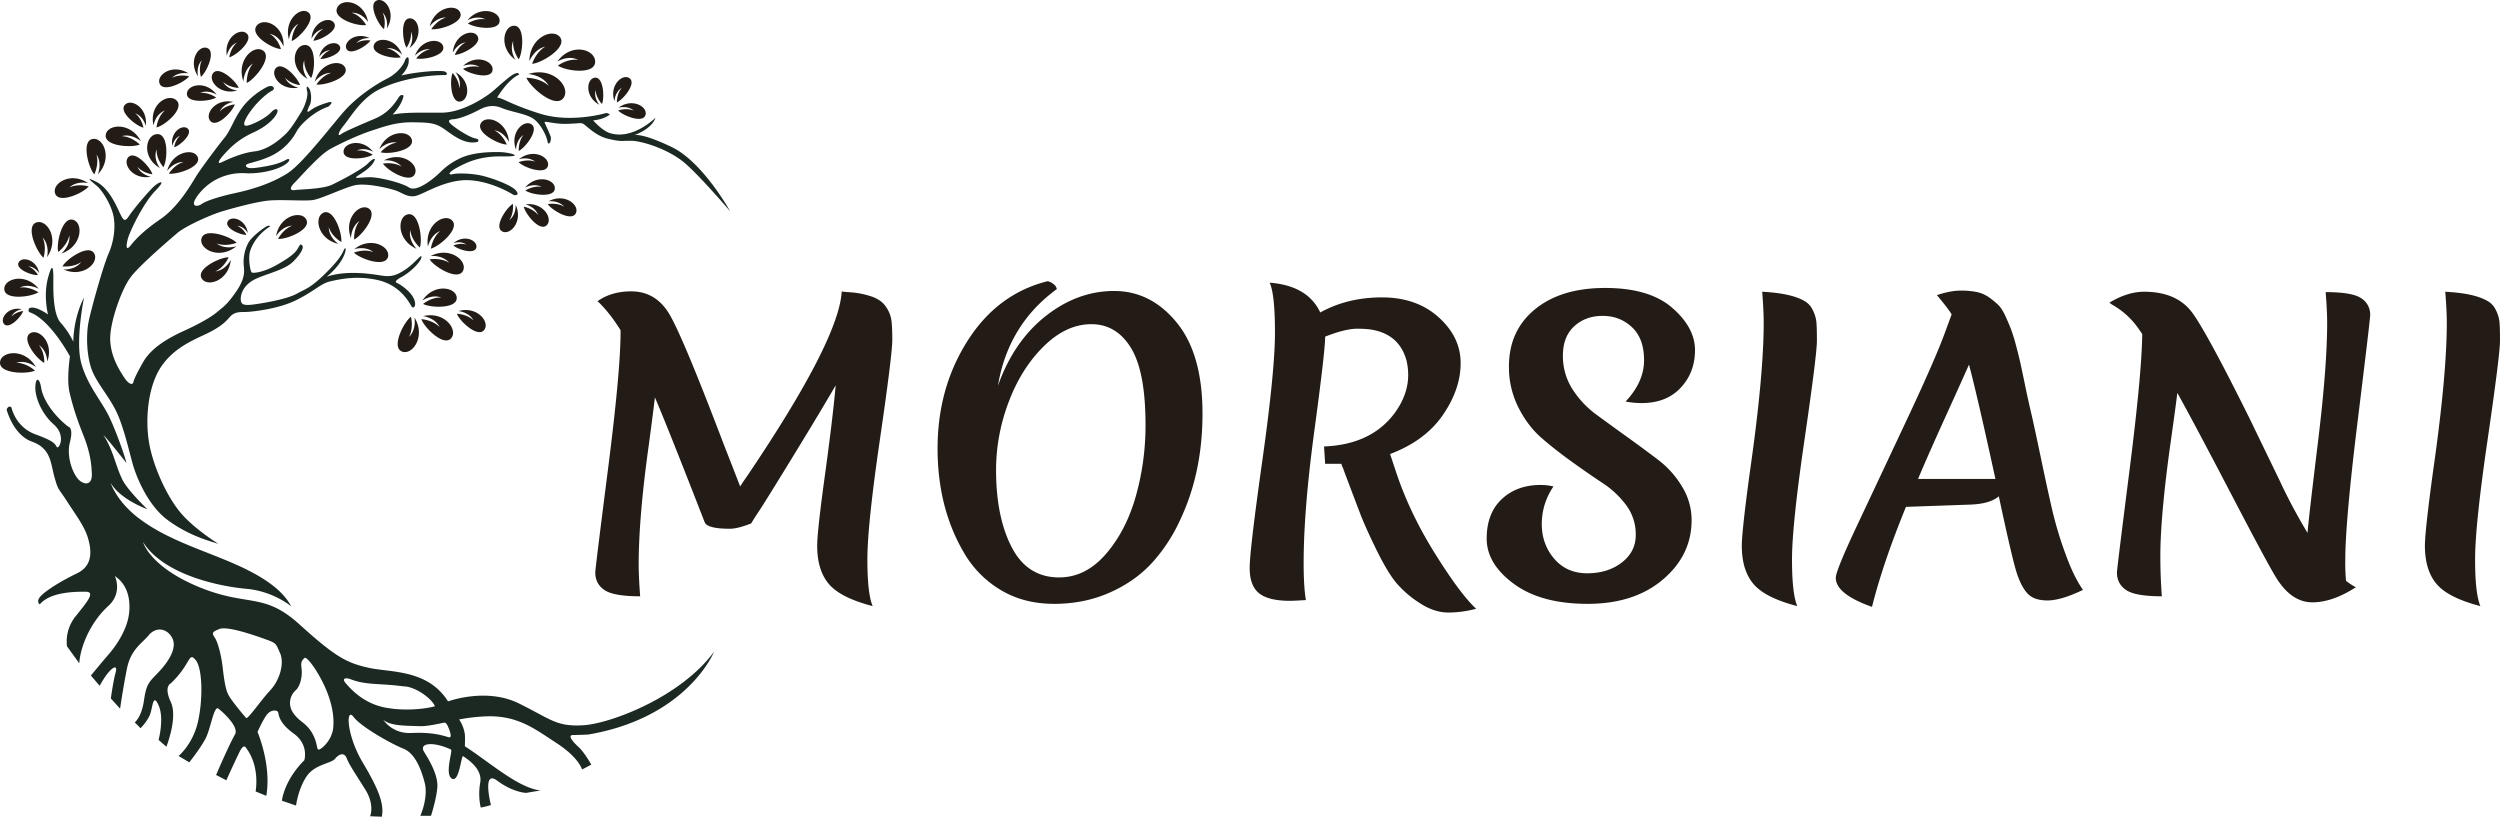 <svg xmlns="http://www.w3.org/2000/svg" viewBox="0 0 2649.68 865.71"><defs><style>.cls-1{fill:#1c2922}.cls-2{fill:#231c16}</style></defs><path class="cls-1" d="M773.91 224s-28.92-52.33-62-68.17S672 143.39 672 143.39s18.6-6.2 22.73-18.59c0 0-24.79 24.79-49.58 15.83-8.26-3.44-16.52-13.08-16.52-13.08s10.66-.54 17.8-6.2c0 0-2.95-2-4.43-1.47s-37.39 10.58-69.12.74-39.6-16.73-46-17.22c0 0 11.32-19.19 23.37-24.35 0 0-.25-3-5.17-.74s-16 12.54-22.63 18.2-31.24 22.63-53.87 22.88-36.89-.74-52.39 2c0 0 9.84-10.08 11.56-19.92 0 0-2-2.21-4.43.74s-8.85 16.23-25.58 23.37-33 14-36.4 16.72-3.69-1.23 3-9.35 17.9-27.58 35.66-37.18 46-16.23 72.57-16.23c0 0 2.7-1.23-.49-3.45s-31.24 0-46.74 3.94c0 0 7.38-7.13 7.87-14.76S430 61.33 429.23 64 423.08 76.83 410 83.47s-30 18.45-42.06 31-46 58.29-63.47 69.36-38.62 17.22-54.6 20.67-30.47 7.87-35.87 11.56-10.57 2.46-7.62-3.69 10.08-14.27 18.94-19.93a58.9 58.9 0 0134.44-8.85c13.28.74 29.51-2.22 39.35-7.38s8.37-9.1 4.68-7.14-8.37 4.68-21.9 7.14-19.89 2.95-21.16-.21 8.85-3 24.6-9.84a60 60 0 0029-26.81c4.92-8.85 19.93-21.89 33.7-26.32 0 0 8.37-7.13-1.23-4.18s-14.26 5.41-18.45 8.61-2.21-1.72 0-6.15 1.73-14.51-1-18-2.71 0-1.72 3.94-2 14.51-6.15 21.15-10.33 17.22-16 22.88-18.94 17.46-33.7 19.18-30.21 9.35-34.88 11.54-3.93-1 2.21-7.88 15-16.23 31.24-23.61 23.62-16.48 25.34-20.91-1.72-5.66-6.39-.49-17.47 12.3-25.1 14-1-10.08 6.15-18.94 15.75-16 19.93-18 1.23-6.64-4.18-4.42-19.19 10.82-27.8 22.87-11.81 23.37-18.45 31.49-25.09 32.71-30.5 41.57-18.69 31.82-37.35 44.61-26.81 21.89-31.48 27.8-5.17 1.72-3.2-6.4 16.73-38.62 29.27-51.41 4.18-9.84-1.48-4.67-21.93 24.39-26.36 31.24-5.9 4.67-9.1-1.72-11.31-27.31-25.58-34.44-3.44.74 1.23 4.92 13.28 17 16.48 29.27 1 29-4.67 41.82-18.2 57.8-21.11 71.82-2.21 36.65 3.2 51.17 18.2 28 26.32 45 14.27 45.75 17.71 57.07 14.94 41.51 36.58 57.5 42.63 21.71 53.7 25.15c0 0-24.36-14.92-39.16-31.88-15.23-17.44-30.15-50.34-34.39-75.61-4.17-24.81-1.23-59.29 12.79-80.19s35.91-29 49-35.43S238.34 342 243 336.59s8.85-5.91 16.23-5.91 35.16-3.12 53.63-12.05c19.72-9.54 27.1-18.15 36.94-20.36s27.75-6.45 50.13-1.53 32.23 20.91 35.92 27.55 11.8-8.61-14.27-24.11c0 0-6.39-1 3.69-6.39s20.91-16.48 21.4-21.16-6.39 6.15-17.71 13.53-17 7.13-26.32 5.66-35.42-5.66-56.33 1.47c0 0 10.58-8.36 16.24-18.44s3.93-14.76 1.72-9.6-6.4 12.06-21.16 26.32-20.17 15-28 19.44-22.63 7.87-37.39 10.33-20.66 3-22.14-1.48.5-15.25 11.56-22.14 33.7-10.57 43.54-20.41 11.32-15.5 9.6-17.22-2-1.48-4.92 3.69-10.85 10.82-23.36 17.71-23.86 8.61-25.34 7.13-3.69-15-1.72-21.89 7.9-18.29 21.54-26.94c0 0-1.3-1.52-4.55.43S266.32 251 262.86 258a43.44 43.44 0 00-4.33 25.1c.8 7.63-.43 14.93-9.3 27.48s-12.12 14.28-18.83 19.91-18.6 12.51-35.7 20.3-34.62 18.17-43.06 33.1-9.52 18.4-10.38 21.43-5 1.94-9.74-5.41-14.06-21.43-14.71-39.6 11.9-53.45 21.42-66.21 40.68-39.38 49.55-47 35.27-19.25 46.52-22.72 35.7-10.17 49.33-11.68 38.74.65 47.82-.65 32-12.55 44.14-15.58 37.87 3.25 44.36 5.63 12.34 7.35 20.34 5.62 26.18-14.06 47.82-16.44 45.66 8.65 56.26 15.36c0 0 7.14 1.52 2.81-4.33s-25.1-13.41-35.92-16-26-3-31.37-1.73-4.76-2 4.54-6.92 22.94-12.34 48.25-11.9 7.15-4.33-2.59-4.55-29.65 0-43.71 7.14-18 13-24.88 18.83-21 16.23-28.13 11.46-32-11.25-43.06-10.81-15.8 1.73-11.47-1.3 16-9.31 18.61-17.75c0 0-1.3-1.94-7.36 4.33s-28.34 18-38.3 22.72-34.19 4.76-39.16 5.63-6.28-2-.65-7.58 26.18-29.21 37.22-35.48 30.72-15.36 44.57-19.91 26.4-9.09 43.49-8.87 23.37.65 31.59 5.84 22.29 18.61 37.44 14.93c0 0 2.81-2.81-2.38-3.68s-16.23-7.71-21.21-11.43-11.25-8.23-2.38-8.88 22.07-7.14 27.48-10 13.63-6.27 23.8-2 26 6.06 33.76 11.47 13.85 18 14.93 24 4.76-1.08 3.24-5.41-5.19-11.9-6.27-14.5 9.3 1.73 23.58 1.3 13.85-1.3 16.88-.22 12.77 12.77 26.62 16 13 2.16 24.45 2.16 40.68 9.09 58 24.45S773.91 224 773.91 224z"/><path class="cls-1" d="M607.61 779c6.71 0 16-.51 16-.51 105.35-18.08 133.24-87.8 133.24-87.8-35.64 48.55-110.52 76.43-138.92 78s-33.57-6.19-68.17-23.24-74.88-2.06-74.88-2.06c-21.57-34.19-60.94-30.47-84.18-35.64s-35.12-11.36-73.33-46-54.74-18.1-106.9-39.75-58.87-47.51-58.87-47.51c21.69 34.6 80.56 47 109.48 49.57s47.52 18.59 47.52 18.59c-13.43-25.82-51.13-41.83-81.08-53.7s-56.85-21.75-80.61-39.83-29.63-37.38-29.63-37.38c10.15 17.77 38.95 28 38.95 28s-23.23-22.13-27.45-33.42c-6.46-13.46-8.62-28.8-19.26-45.42 5.17 5.17 24.52 29.88 24.52 29.88-2.06-8.26-10.33-32-18.07-48.54S92.21 408.16 86 384.4s3.09-69.2 3.09-69.2c-11.87 23.24-11.36 47-11.36 47a88.66 88.66 0 00-13.42-20.14c-8.78-9.81-7.75-38.21-7.75-47s-.52-19.63-5.68-.52 0 38.73 0 38.73-9.3-6.71-16-7.23-4.13 4.65-4.13 4.65c22.2 7.23 43.38 47 43.38 47s-3.62 24.27-.52 37.7 6.79 25.86 15 46.52 8.34 33.64 8.71 39.72c.74 12.39-7.23 12.91-13.43 7.23S70 484.59 74.14 468.58s-2.07-16.53-2.07-16.53c-17.56-13.94-26.85-30.47-28.4-40.8s-5.68-12.39-6.2-1.54 6.2 28.4 19.63 40.28 5.16 26.85 3.09 23.75-1.55-5.68-22.72-13.42-25.3-28.41-25.3-28.41C9.07 428.81 7 434 7 434s6.72 26.85 26.86 34.08 19.62 22.21 23.75 37.18 4.34 12 12.91 25.31c10.33 16 19.11 27.37 22.73 39.76s5.68 28.92-11.37 37.19-32 17.56-38.21 23.75-1.55 9.3-1.55 9.3c11.36-13.43 37.7-13.43 48.54-13.43s2.07 10.33-10.33 25.82A42.54 42.54 0 0071 685l13 18c1.55-21.18 14.46-46 30.47-60.43s7.23-32 7.23-32c13.43 8.78 17 24.78 15 40.28s-11.88 31.5-21.69 42.86S96.34 716 96.34 716l9.3 10.84c11.36-20.65 19.62-23.75 17-14.46s-5.16 27.89-5.16 27.89l9.81 10.84s3.1-21.69 7.23-42.34 16-26.86 23.24-35.64 19.11-7.74 24.79 3.1-4.65 25.82-14.46 36.15-12.91 11.88-15.5 30-9.81 23.23-9.81 23.23l6.2 6.2s6.71-6.71 9.81-13.94 3.1-24.27 9.3-10.33 0 36.67 0 36.67l8.26 7.23s12.39-31 4.65-47.52 0-19.62 0-19.62c21.69-20.66 18.59-34.08 26.34-24.79s7.74 44.41 2.06 67.14-20.14 34.6-20.14 34.6l11.36 6.71s12.4-15.49 17.56-25.82 8.66-34.73 13.31-31.12 22.11 19.35 17.62 27.29c-7.23 12.91-20.08 43.08-20.08 43.08l10.88 5.61s9.3-20.66 13.94-30 6.72-4.65 6.72-4.65c15.49 20.14 10.33 46.48 10.33 46.48l11.36 4.65c5.68-33.06-9.3-67.66-9.3-67.66s4.65-10.84 9.3-17.56 11.36-5.68 12.39-3.61 0 10.84 16.53 22.72 11.36 28.41 11.36 28.41c-21.69 21.69-23.76 42.86-23.76 42.86l15 5.16s2.07-17 10.85-30.47 26.33-13.94 30.46-19.1 9.82-7.23 12.4-.52 9.29 16.53 19.62 33 5.17 28.41 5.17 28.41l12.39.51c2.58-12.91-2.58-27.89-20.14-57.32s-18.09-59.31-9.83-48.47 40.8 28.92 52.67 33.57 18.6 20.14 22.73 36.15-4.65 35.12-4.65 35.12h11.36s5.68-17.56 6.71-29.95-7.74-27.89-13.94-37.7 9.81-11.36 28.4-2.59c2.14 1-7 25.93.91 30.77s9.89-25.06 12-23.7c12 7.74 20 17.16 18.08 28a67.92 67.92 0 00.52 26.34c2.06 0 10.84-2.58 10.84-2.58s-9.81-38.22 6.72-25.82 30.46 12.91 30.46 12.91l15.5-2.59c-23.41-2.31-54.32-30.08-80.31-46.81 0 0 .35-9.33 0-12.44a37.06 37.06 0 00-6.11-16 192.46 192.46 0 0127.54-3.23c34.09-1.55 52.16 12.91 75.92 28.4s26.85 27.89 26.85 27.89l9.82-5.17s-7.23-12.91-13.43-18.59-12.4-12.82-5.68-12.82zm-321.15-47.41c-10 10.71-23.84 31.09-25.56 29.36s-16.59-19.35-19.35-25.56-4.15-15.9-5.53-28-4.83-26.25-8.29-31.43c-3.34-5-3.11-6.22 4.84-9.33s33.85 5.53 47.33 10.36 12.09 4.49 16.92 15.2-.34 28.69-10.36 39.4zm66.68 40.07c-1.39 13.13-12.44 22.46-15.2 22.8s-1-7.6-7.6-18.31-13.13-11-19.7-20.73a18.08 18.08 0 012.77-23.83c4.83-4.15 7.25-15.2 6.22-22.81s.37-8.66 3.11-11.4c2.07-2.07 12.78 11.75 20.72 28.68s11.06 32.47 9.68 45.6zm13.47-47.33c-5.18-5.87.54-6.16 4.84-4.49 16.92 6.56 30.4 4.15 56 7.6 12.78 0 30.4 13.13 33.51 21.07-6.56 2.08-29.71 5.88-52.85 1.39s-36.32-19.7-41.5-25.57zM475 781.27c-18.13-5.94-33.94-4.38-40.9-4.38a33.73 33.73 0 01-27.89-13.95c7.75 6.2 20.66 6.2 39.25 6.72 8 .22 21.13-3 25.4-3.74 0 0 1.82-.82 3.89 4s5.33 13.02.25 11.35z"/><path class="cls-2" d="M441.55 263.75C420 254.17 421 229 432.66 227.1S448 253.6 445 262.34c0 0-9-7.75-10.16-18.49-2.24 11.15 6.71 19.9 6.71 19.9zM453.59 261.41c-3.77-23.26 17.82-36.21 25.81-27.51s-13.8 27.33-22.74 29.62c0 0 1.56-11.77 9.9-18.63-10.56 4.22-12.97 16.52-12.97 16.52zM456.4 271.34c21-10.75 39.93 5.81 34.11 16.08s-30.25-4.71-35.17-12.52c0 0 11.68-2.13 20.77 3.69-7.26-8.71-19.71-7.25-19.71-7.25zM447.61 318.63c12.6-19.07 36.5-14.12 36.48-2.67s-27.79 10.43-35.68 6.18c0 0 8.85-7.36 19.3-6.78-10.28-3.9-20.1 3.27-20.1 3.27zM448.45 335.05c23-5.58 37.6 15 29.52 23.67s-28.41-11.67-31.39-20.44c0 0 11.89.65 19.4 8.46-5.04-10.2-17.53-11.69-17.53-11.69zM439.28 336.48c12.57 20.46-2.75 41-13.65 35.93s2.4-31.1 9.95-36.73c0 0 3.09 11.7-2.11 21.4 8.28-8.08 5.81-20.6 5.81-20.6zM67.42 285.65c20.87 9.31 38.37-7.7 32.2-17.35s-29 6.14-33.41 14c0 0 11.42 1.46 19.92-4.66-6.57 8.78-18.71 8.01-18.71 8.01zM65 268.73c22.37-7.64 23.65-32.86 12.18-35.83S59.48 258 61.68 267c0 0 9.68-6.94 11.82-17.56 1.22 11.32-8.5 19.29-8.5 19.29zM93.34 194.07c-18.93-12.81-39.12.9-34.72 11.47s29.66-1 35.32-7.92c0 0-11-3.42-20.42 1.11 8.01-7.53 19.82-4.66 19.82-4.66zM103.73 184.77c16.22-17.2 5.58-40.1-6-37.37s-3.92 30.46 2.22 37.4c0 0 5.32-10.66 2.26-21.05 6.41 9.43 1.52 21.02 1.52 21.02zM149.35 149.65c-11.1-20.88-36.2-18.15-37.31-6.35s27.59 13.48 36.13 9.89c0 0-8.38-8.46-19.21-8.89 10.98-3 20.39 5.35 20.39 5.35zM199.79 77.76c-17.15-10.83-34.69 1.89-30.5 11.15s26.3-1.7 31.13-8c0 0-9.85-2.74-18.09 1.55 6.89-6.91 17.46-4.7 17.46-4.7zM154.49 133.44c2.47-19.47-15.87-29.62-22.26-22.15s12.26 22.35 19.77 24c0 0-1.64-9.75-8.77-15.22 8.87 3.21 11.26 13.37 11.26 13.37zM49.9 272.55c13.62-19.78-.61-41.12-11.77-36.59s.79 31.19 8 37.2c0 0 3.69-11.53-1-21.48 7.87 8.48 4.77 20.87 4.77 20.87zM41.14 306.19c-14.32-17.81-37.65-10.65-36.56.75s28.64 7.78 36.09 2.82c0 0-9.5-6.51-19.85-4.94 9.87-4.82 20.32 1.37 20.32 1.37zM50.08 383.22c7.58-20.51-9.77-36.15-18.59-29.65s7.69 27.34 15.43 31c0 0 .67-11-5.7-18.73 8.83 5.75 8.86 17.38 8.86 17.38zM38.12 389.14c-12-20.77-37.43-17-38.11-5s28.53 12.63 37.06 8.66c0 0-8.84-8.27-19.84-8.29 11.02-3.51 20.89 4.63 20.89 4.63zM556.49 198.82c12.75-15 32.71-8.36 31.52 1.45s-24.87 6.08-31.19 1.64c0 0 8.34-5.4 17.23-3.83-8.41-4.39-17.56.74-17.56.74zM557 216.54c19.58-2.35 29.65 16.14 22.11 22.52s-22.37-12.48-24-20c0 0 9.78 1.71 15.23 8.92C567.17 219 557 216.54 557 216.54zM546.53 217.05c8.25 17.9-6.23 33.17-14.62 28s5-25.12 11.68-29c0 0 1.38 9.83-3.8 17.23 7.53-5.78 6.74-16.23 6.74-16.23zM546.31 63.48C528 50.22 533.9 26.79 545.22 27.29s9.14 27.93 4.6 35.55c0 0-6.91-9.06-5.88-19.38-4.3 10 2.37 20.02 2.37 20.02zM561.09 64.85c.17-25.73 25.77-35.76 32.79-24.94S574.06 66.84 564 67.67c0 0 3.82-12.39 14-18.26-12 2.64-16.91 15.44-16.91 15.44zM559.91 78.47c26.86-8.49 45.91 14.78 37 25.73s-34.71-11.56-39-21.75c0 0 14.18-.19 23.74 8.48-6.77-11.71-21.74-12.46-21.74-12.46zM479.94 55.87c1.39-19.66 21.45-26.07 26.28-17.45S489.75 58 482 58.17c0 0 3.53-9.28 11.63-13.27-9.34 1.43-13.69 10.97-13.69 10.97zM490.8 69.89c14.4-13.46 33.45-4.5 31.13 5.1s-25.41 3.16-31.17-2c0 0 8.91-4.4 17.56-1.8-7.84-5.33-17.52-1.3-17.52-1.3zM482.67 76.47c17.24 9.56 14.57 30.45 4.72 31.19s-10.82-23.21-7.69-30.27c0 0 6.92 7.12 7.11 16.15 2.67-9.1-4.14-17.07-4.14-17.07zM635.29 111.09c-16-8.67-13.75-28-4.66-28.77s10.21 21.34 7.39 27.89c0 0-6.46-6.51-6.72-14.85-2.38 8.43 3.99 15.73 3.99 15.73zM651.22 107.31c-5.82-17.26 9-29.87 16.18-24.25s-7 22.58-13.57 25.46c0 0-.31-9.17 5.18-15.45-7.49 4.55-7.79 14.24-7.79 14.24zM655.53 114.17c14.86-11 31.69-.65 28.5 8.06s-24 .25-28.86-5.16c0 0 8.77-3.16 16.57.18-6.74-5.82-16.21-3.08-16.21-3.08zM358.72 258.48c-22.34-5-26.23-29.13-15.5-33.2s19.67 22.3 18.5 31.2c0 0-10.05-5.66-13.22-15.66.01 11.02 10.22 17.66 10.22 17.66zM372 252.46c-8.13-21.4 9.88-37.93 19.18-31.22s-7.78 28.7-15.85 32.63c0 0-.81-11.51 5.78-19.66-9.2 6.07-9.11 18.25-9.11 18.25zM375.48 264.09c17.86-14.32 39.14-2.28 35.61 8.64s-29.7 1.42-35.92-5c0 0 10.7-4.32 20.48-.55-8.6-6.91-20.17-3.09-20.17-3.09zM247.18 108c-19.31-4-30.91 13.57-23.93 20.56s23.34-10.53 25.58-17.93c0 0-9.9.88-15.93 7.6 3.91-8.66 14.28-10.23 14.28-10.23zM251.52 95.9c-18.93 5.48-31.86-11.14-25.45-18.65s24.09 8.69 26.93 15.89c0 0-9.93-.11-16.46-6.34 4.53 8.31 14.98 9.1 14.98 9.1zM258 86.36c-8-22.85 11.45-39.87 21.11-32.52s-9 30.16-17.63 34.1c0 0-.55-12.19 6.64-20.65C258.23 73.48 258 86.36 258 86.36zM240.41 59c-3.27-19.44 14.72-30.37 21.44-23.14S250.45 58.78 243 60.74c0 0 1.25-9.85 8.19-15.63C242.39 48.7 240.41 59 240.41 59zM209.89 80.92c-11-16.33.79-33.75 9.91-29.95s-.86 25.59-6.84 30.48c0 0-3-9.49 1-17.63-6.54 6.91-4.07 17.1-4.07 17.1zM402 158.15c8.42-20.77 32.37-20.64 34.57-9.63s-24.72 15.41-33.12 12.86c0 0 7.08-8.8 17.25-10.26-10.61-1.76-18.7 7.03-18.7 7.03zM406.85 170c19.82-10.47 38.06 5 32.65 14.88s-28.83-4.11-33.61-11.47c0 0 11.08-2.18 19.8 3.25-7.01-8.22-18.84-6.66-18.84-6.66zM546.93 158.76c-7-18.43 8.53-32.66 16.53-26.87s-6.72 24.71-13.67 28.11c0 0-.69-9.9 5-16.92-7.92 5.19-7.86 15.68-7.86 15.68zM549.93 168.78c15.39-12.32 33.71-1.94 30.66 7.46s-25.58 1.21-30.93-4.36c0 0 9.22-3.71 17.64-.46-7.41-5.93-17.37-2.64-17.37-2.64zM433.94 51c15.6-12.05 9.83-32.3 0-31.55s-7.21 24.57-3.06 31.08c0 0 5.78-8.08 4.61-17 3.99 8.59-1.55 17.47-1.55 17.47zM426.13 58c-6.66-18.55-27.7-19.29-30-9.69s21.16 14.42 28.63 12.47c0 0-5.91-8-14.79-9.62C419.37 50 426.13 58 426.13 58zM229.67 100.32c-11.82-15.78-32.15-10.3-31.55-.44s24.47 7.56 31 3.5c0 0-8-5.89-17-4.85 8.73-3.88 17.55 1.79 17.55 1.79zM439.76 59.13c6.66-18.56 27.71-19.3 30-9.69s-21.16 14.42-28.64 12.47c0 0 5.91-8 14.8-9.63-9.39-1.17-16.16 6.85-16.16 6.85zM316.27 92.86c-19.37 3.63-30.65-14.15-23.54-21s23.14 11 25.24 18.4c0 0-9.87-1.06-15.78-7.89 3.75 8.7 14.08 10.49 14.08 10.49zM326 83.68c-20.16-11.7-15-35.53-2.89-36s11.07 27.08 6.6 35c0 0-7.8-8.46-7.2-18.82-4.14 10.39 3.49 19.82 3.49 19.82zM333.58 86.67c5.74-21.17 29.12-24.47 32.57-14.2s-22.26 18.35-30.76 17.09c0 0 5.86-9.47 15.6-12.32-10.59-.17-17.41 9.43-17.41 9.43zM410 30.22c10.49-16.69-1.92-33.7-10.91-29.6s1.72 25.55 7.87 30.23c0 0 2.63-9.58-1.56-17.58 6.73 6.73 4.6 16.95 4.6 16.95zM390.12 23.33C385.8.42 361.6-2.63 357.17 8.63S379 28.08 388 26.52c0 0-5.39-10.17-15.35-13 11.1-.52 17.47 9.81 17.47 9.81zM391.86 40.4c-15.09-7.24-28.65 4.61-24.44 11.73s21.7-3.71 25.22-9.24c0 0-8.4-1.34-14.91 2.86 5.19-6.2 14.13-5.35 14.13-5.35zM539.48 150.59c-1.55-22.36-24.36-29.67-29.87-19.88s18.71 22.32 27.49 22.5c0 0-4-10.56-13.21-15.11 10.66 1.63 15.59 12.49 15.59 12.49zM395.48 160.92c-12.16-15.34-32.19-9.35-31.33.42s24.49 6.84 30.9 2.63c0 0-8.09-5.62-17-4.35 8.51-4.09 17.43 1.3 17.43 1.3zM338.3 60.41c3-15.08 19.1-18.12 22-11s-14.63 13.6-20.62 13c0 0 3.63-6.84 10.28-9.15-7.38.18-11.66 7.15-11.66 7.15zM300.56 49.4c1-23.29-21.93-31.73-28.79-21.76s16.89 23.88 26 24.39c0 0-2.95-11.12-12-16.18 10.91 2.09 14.79 13.55 14.79 13.55zM306.24 41.92C300.57 20.85 319 6.31 327.13 13.41s-10 26.92-17.9 30.1c0 0 .3-11.08 7.25-18.41-9.19 5.16-10.24 16.82-10.24 16.82zM330.14 41.06c1-18.21 19.5-24.4 24.09-16.5s-15 18.37-22.12 18.6c0 0 3.14-8.63 10.59-12.43-8.7 1.44-12.56 10.33-12.56 10.33zM581.42 213.33c17.41-9.25 33.48 4.35 28.74 13s-25.36-3.56-29.58-10c0 0 9.74-1.93 17.42 2.83-6.18-7.16-16.58-5.83-16.58-5.83zM159.83 187.32c-19.38 3.63-30.65-14.15-23.54-21s23.14 11 25.24 18.4c0 0-9.88-1.06-15.79-7.89 3.76 8.7 14.09 10.49 14.09 10.49zM169.52 178.14c-20.17-11.7-15-35.53-2.9-36s11.08 27.07 6.61 35c0 0-7.8-8.46-7.2-18.82-4.1 10.39 3.49 19.82 3.49 19.82zM162.67 133c-5-22.78 16.13-35 24.61-26.39s-12.53 26.43-21.42 28.5c0 0 1-11.46 9-18-10.35 3.96-12.19 15.89-12.19 15.89zM177.14 181.13c5.74-21.17 29.11-24.47 32.57-14.2s-22.27 18.34-30.77 17.07c0 0 5.86-9.47 15.61-12.32-10.55-.15-17.41 9.45-17.41 9.45zM182.61 154.72C180 139.57 194 131 199.23 136.58s-8.79 17.93-14.61 19.49c0 0 .94-7.69 6.32-12.23-6.83 2.84-8.33 10.88-8.33 10.88zM41.59 289.52c-3-15.08-19.11-18.12-22-11s14.63 13.6 20.62 13c0 0-3.63-6.84-10.28-9.15 7.38.18 11.66 7.15 11.66 7.15zM23.23 327.66c-15-3.12-24.11 10.58-18.67 16s18.21-8.2 20-14c0 0-7.72.68-12.43 5.92 3.02-6.68 11.1-7.92 11.1-7.92zM244.65 275.47c-2.35 22.73-25.82 29.4-31.1 19.24s19.81-22.1 28.77-22c0 0-4.44 10.62-14 14.93 10.94-1.27 16.33-12.17 16.33-12.17zM250.52 261c-18.31 15-40.4 2.7-36.85-8.61s30.66-1.74 37.14 4.89c0 0-11 4.55-21.15.75 8.95 6.97 20.86 2.97 20.86 2.97zM292.57 250.33c3.82-22.53 27.68-27.66 32.29-17.18s-21.21 20.77-30.14 20.07c0 0 5.12-10.31 14.92-14-10.98.59-17.07 11.11-17.07 11.11zM262.65 247c-2.24-15.21-18.22-19-21.47-12s14 14.27 20 13.93c0 0-3.29-7-9.83-9.63 7.36.5 11.3 7.7 11.3 7.7zM480.68 257.72c11.63-10.05 26.21-2.5 24.11 4.92s-19.9 1.69-24.23-2.5c0 0 7.07-3.15 13.73-.87-5.95-4.4-13.61-1.55-13.61-1.55zM485.86 329.67C506.26 324 519.92 342 512.93 350s-25.73-9.64-28.65-17.4c0 0 10.66.24 17.59 7-4.79-8.95-16.01-9.93-16.01-9.93zM495.44 21.46c13.6-16.38 35.25-9.38 34.07 1.23s-26.81 6.85-33.69 2.11c0 0 8.95-5.93 18.58-4.32-9.14-4.66-18.96.98-18.96.98zM590.66 65.3c15.11-21 40.93-12.76 40.11.67s-31.15 9.34-39.48 3.54c0 0 10.2-7.72 21.6-6-10.98-5.59-22.23 1.79-22.23 1.79zM455.37 28c5.74-21.17 29.11-24.47 32.57-14.19s-22.27 18.34-30.77 17.08c0 0 5.86-9.46 15.61-12.32-10.6-.18-17.41 9.43-17.41 9.43zM796.11 554.8q-14.4 5.61-22.4 5.6-24 0-26.8-6.8-40-102.8-52.8-132.4-1.2 10.8-6.4 50-10.8 76.8-10.8 127.6 0 12.41 1.6 33.2-28 0-37.8-6.6t-9.8-18.6q0-4 13.4-108.8t13.4-146v-2q-11.61-18.79-24.4-30.8 14.79-10.4 35.6-10.4 26.4 0 40.8 24.6t56.4 135l18.4 47.2q2.4-4 7.2-10.8 97.59-144.39 100.4-196 0 .4 9.6 1a89.26 89.26 0 0120.6 4q11 3.4 16 10.4a34.27 34.27 0 016.2 13.6q1.2 6.6 1.2 22.4t-13.2 106.2q-13.2 90.4-13.2 126.6t5.6 49.4q-34-8.8-46.4-23.4t-12.4-40.6q0-15.2 8.2-74.8t11.4-95.2q-16 27.6-45.4 75.6t-35.4 57q-6 9-8.8 13.8zM1221.3 596.2q-18 19.8-45 31.8t-59 12q-32 0-56.2-14.4a109.8 109.8 0 01-38.6-38.4q-28.8-48-28.8-112t31.8-114q31.8-50 85-63.2a16.29 16.29 0 016.2 3.2 8.33 8.33 0 013.4 5.2q-51.6 37.61-62.4 102.4 16.8-47.19 50.6-73.8t72.6-26.6q38.8 0 66.2 33.4t27.4 96.6q0 62-23.2 111.6a176.88 176.88 0 01-30 46.2zm-22.6-227.4q-15.4-25.2-42-25.2t-50.4 23.4q-23.8 23.4-37.2 59a203.1 203.1 0 00-13.4 72q0 50 16.6 82t50.2 32q28 0 49.4-24.6t31.8-61a276.47 276.47 0 0010.4-76.4q0-56-15.4-81.2zM1334.5 628.8q-10-8-10-26.8t13.4-113.8q13.39-95 13.4-135.6t-5.6-53q40.4 3.21 53.6 31.6 28.8-16 65.4-16t60 21q23.4 21 23.4 48.6t-18.8 55q-18.81 27.4-56 41.4l5.2 15.6q14.4 44.8 41.6 88.6t44.4 59.8a112.61 112.61 0 01-29.4 4q-14.61 0-29.4-9.4a112.37 112.37 0 01-24.6-20.6q-9.81-11.19-21.8-35.6t-17.2-38q-5.2-13.59-11.4-30t-6.6-17.6q-.4-1.2-1.2-3a19.63 19.63 0 01-1.2-3.4h-17.2l-1.2-18.4q50.79-2 75.6-36.4 13.59-19.2 13.6-39.2a68.48 68.48 0 00-1.6-14.8q-6.81-26-32.4-32.4-7.2-2-20-2t-34 8.4q0 15.21-11.4 99.4t-11.4 140.6q0 25.2 2.4 39.2-12.81.79-16.8.8-22.8 0-32.8-8zM1698.69 334.8q-18.2 0-30.2 11t-12 31a64.54 64.54 0 0010.2 35.8 100.42 100.42 0 0025.2 26.8q15 11 32.8 23.8t32.8 24.2a100.52 100.52 0 0125.2 28.2 67.5 67.5 0 0110.2 35.6q0 37.2-30.4 63t-79.8 25.8q-49.39 0-78.2-21.2t-28.8-48q0-26.79 16-41.8t41.2-15a56.26 56.26 0 0113.6 1.6 69.83 69.83 0 00-12.4 39.8q0 21.4 13.2 36.8t35 15.4q21.8 0 36.6-11.4t14.8-29.2a51.67 51.67 0 00-10-31.4 96.93 96.93 0 00-24.8-23.4q-14.81-9.8-32.4-22.4t-32.4-25.4q-14.8-12.79-24.8-32.6a94.82 94.82 0 01-10-43.4q0-38 27.6-60.6t74.4-22.6q46.8 0 71 21t24.2 44.8q0 23.81-15.2 40t-41.2 16.2a91.42 91.42 0 01-17.2-1.6q19.6-20.79 19.6-43.8t-12.8-35q-12.81-12-31-12zM1921.29 328.6a37.57 37.57 0 013.8 12.2q.6 5.61.6 20.4t-13.2 105.2q-13.2 90.4-13.2 126.6t5.6 49.4q-34-8.8-46.4-23.4t-12.4-40.6q0-15.2 8.4-77.2 14.79-102.79 14.8-159.2 0-12-1.6-32.8 30.39 1.6 44.4 9.6a21.28 21.28 0 019.2 9.8zM1945.69 612.4q0-7.59 23.2-56.8t52.6-111.8q29.4-62.6 39.8-91l7.2-19.6q-3.21-5.59-15.6-20.4 14.4-4.8 25-4.8a81.32 81.32 0 0117.6 1.6 34.92 34.92 0 0112.4 5.4 85.36 85.36 0 019.6 7.8q4.2 4 7.8 11.8t6 14a180.53 180.53 0 015.4 17.4q3 11.21 4.8 19.4t4.8 22.8q3 14.61 6.2 28.2t11.2 51.8q8 38.2 12.6 57.2a399.54 399.54 0 0013.2 42.6q8.6 23.61 18.2 37.2-23.21 11.19-37.6 11.2t-21.2-7.4q-6.81-7.39-11.6-22.4t-18.8-80.6q-9.21 8-30 8.8l-68.4 2.4q-24.4 59.61-36 106-38.4-13.6-38.4-30.8zm141.2-226q-5.61 12.81-24.6 54.6t-29.4 66.6h82q-18.81-86.4-28-121.2zM2300.69 468.2q-5.4 38.21-8.2 69t-2.8 52.4q0 21.6 1.6 42.4-28 0-37.8-6.6t-9.8-18.6q0-3.6 13.2-107.4t13.6-145.4l-3.6-5.2a84.39 84.39 0 00-26.4-24.8 33 33 0 01-4.8-3.2q19.2-11.6 36.8-11.6 35.19 0 51.6 23t61.2 113.4q4.8 10 14.6 30.2l15.8 32.6a589.11 589.11 0 0030 56.4q1.2-15.6 11-95.8t9.8-127q0-12.39-1.6-32.4 28 0 37.6 6.4a20.43 20.43 0 019.6 18q0 4.41-13.2 111.6t-13.2 148.4a204.19 204.19 0 00.8 21.6 62.83 62.83 0 0010.4 6.8q-24.81 16-46 16t-36.8-23.6q-7.2-10.39-48.2-89t-58.2-109.4q-1.6 13.6-7 51.8zM2645.29 328.6a37.82 37.82 0 013.8 12.2q.6 5.61.59 20.4t-13.19 105.2q-13.22 90.4-13.2 126.6t5.6 49.4q-34-8.8-46.4-23.4t-12.4-40.6q0-15.2 8.4-77.2 14.79-102.79 14.8-159.2 0-12-1.61-32.8 30.41 1.6 44.41 9.6a21.28 21.28 0 019.2 9.8z"/></svg>